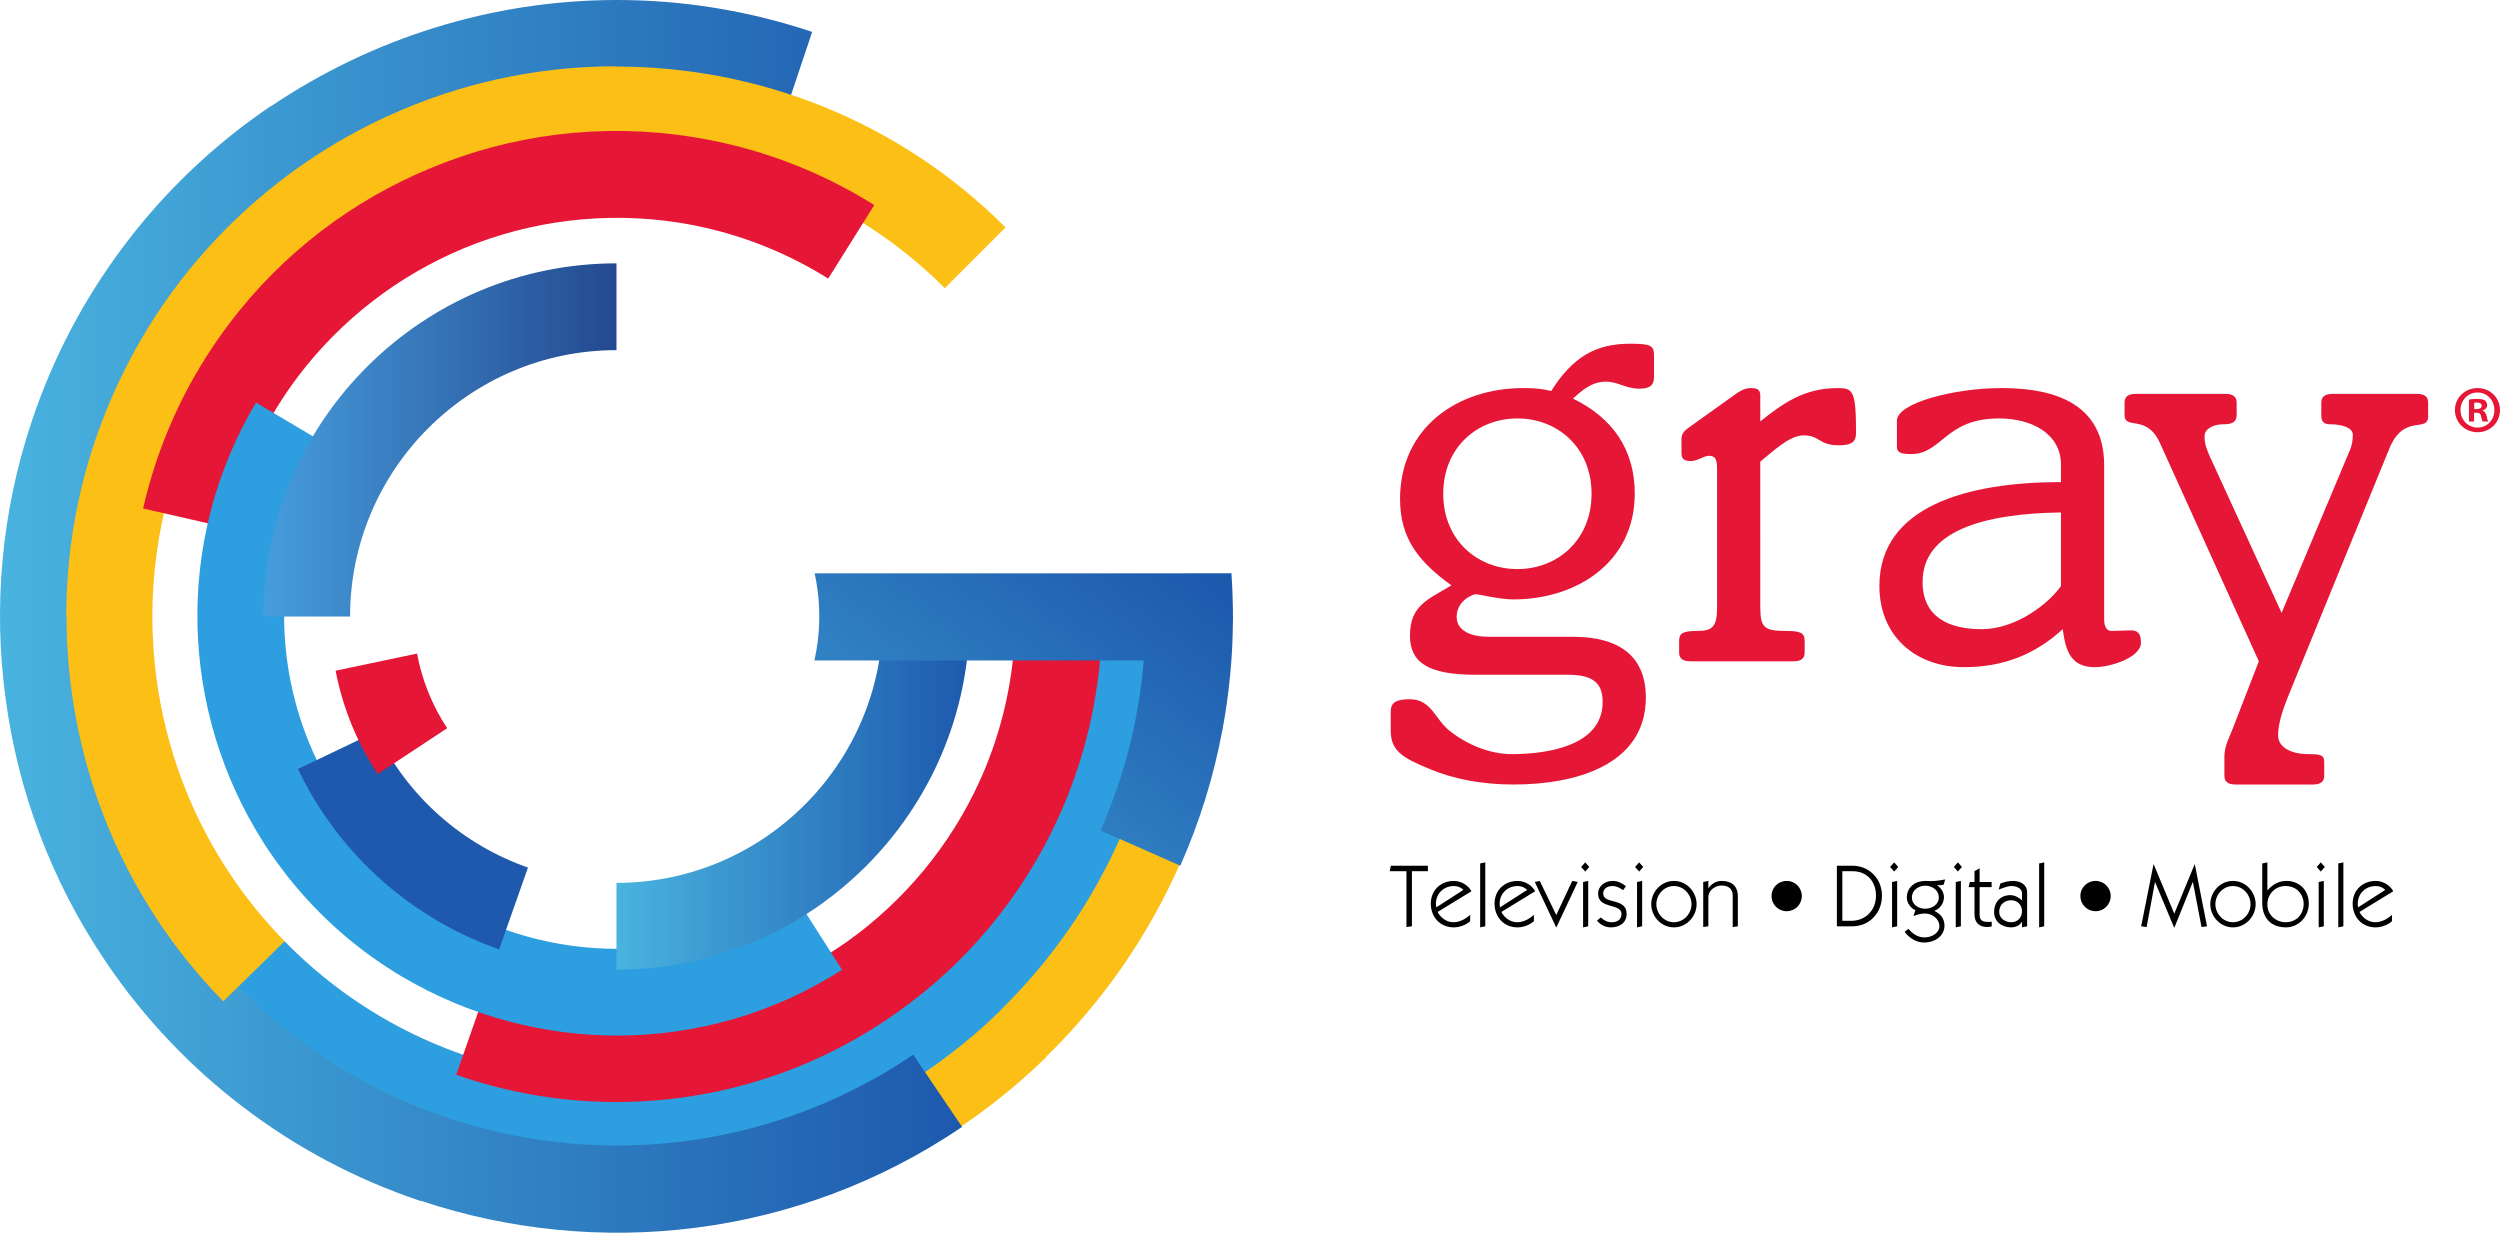 <?xml version="1.0" encoding="UTF-8" standalone="no"?>
<!-- Created with Inkscape (http://www.inkscape.org/) -->

<svg
   xmlns:dc="http://purl.org/dc/elements/1.1/"
   xmlns:cc="http://creativecommons.org/ns#"
   xmlns:rdf="http://www.w3.org/1999/02/22-rdf-syntax-ns#"
   xmlns:svg="http://www.w3.org/2000/svg"
   xmlns="http://www.w3.org/2000/svg"
   xmlns:sodipodi="http://sodipodi.sourceforge.net/DTD/sodipodi-0.dtd"
   xmlns:inkscape="http://www.inkscape.org/namespaces/inkscape"
   width="1097.261"
   height="541.051"
   viewBox="0 0 1097.261 541.051"
   version="1.1"
   id="svg87"
   inkscape:version="0.92.4 (5da689c313, 2019-01-14)"
   sodipodi:docname="Gray Television 2013 (Horizontal).svg">
  <defs
     id="defs81">
    <clipPath
       clipPathUnits="userSpaceOnUse"
       id="clipPath20">
      <path
         d="M 15,826.354 H 646.354 V 15 H 15 Z"
         id="path18"
         inkscape:connector-curvature="0" />
    </clipPath>
    <clipPath
       clipPathUnits="userSpaceOnUse"
       id="clipPath32">
      <path
         d="M 15,15 H 646.354 V 826.354 H 15 Z"
         id="path30"
         inkscape:connector-curvature="0" />
    </clipPath>
    <clipPath
       clipPathUnits="userSpaceOnUse"
       id="clipPath50">
      <path
         d="m 29.177,20.177 h 612 v 801 h -612 z"
         id="path48"
         inkscape:connector-curvature="0" />
    </clipPath>
    <clipPath
       clipPathUnits="userSpaceOnUse"
       id="clipPath2410">
      <path
         d="m 29.177,20.177 h 612 v 801 h -612 z"
         id="path2408"
         inkscape:connector-curvature="0" />
    </clipPath>
    <clipPath
       clipPathUnits="userSpaceOnUse"
       id="clipPath2418">
      <path
         d="m 190.35,779.809 h 6.183 v -24.023 h -6.183 z"
         id="path2416"
         inkscape:connector-curvature="0" />
    </clipPath>
    <clipPath
       clipPathUnits="userSpaceOnUse"
       id="clipPath2422">
      <path
         d="m 190.35,755.786 h 6.183 v 24.022 h -6.183 z"
         id="path2420"
         inkscape:connector-curvature="0" />
    </clipPath>
    <clipPath
       clipPathUnits="userSpaceOnUse"
       id="clipPath2438">
      <path
         d="m 361.396,233.959 h 0.101 v -57.626 h -0.101 z"
         id="path2436"
         inkscape:connector-curvature="0" />
    </clipPath>
    <clipPath
       clipPathUnits="userSpaceOnUse"
       id="clipPath2450">
      <path
         d="m 90.684,485.868 h 2.463 v -0.102 h -2.463 z"
         id="path2448"
         inkscape:connector-curvature="0" />
    </clipPath>
    <clipPath
       clipPathUnits="userSpaceOnUse"
       id="clipPath2466">
      <path
         d="m 29.177,20.177 h 612 v 801 h -612 z"
         id="path2464"
         inkscape:connector-curvature="0" />
    </clipPath>
    <clipPath
       clipPathUnits="userSpaceOnUse"
       id="clipPath3470">
      <path
         d="m 297.014,123.24 h 76.693 v 44.685 h -76.693 z"
         id="path3468"
         inkscape:connector-curvature="0" />
    </clipPath>
    <clipPath
       clipPathUnits="userSpaceOnUse"
       id="clipPath3482">
      <path
         d="m 300.254,127.959 h 68.731 v 40.046 h -68.731 z"
         id="path3480"
         inkscape:connector-curvature="0" />
    </clipPath>
    <linearGradient
       x1="0"
       y1="0"
       x2="1"
       y2="0"
       gradientUnits="userSpaceOnUse"
       gradientTransform="matrix(70.058,0,0,-70.058,284.034,168.036)"
       spreadMethod="pad"
       id="linearGradient3504">
      <stop
         style="stop-opacity:1;stop-color:#469ddc"
         offset="0"
         id="stop3500" />
      <stop
         style="stop-opacity:1;stop-color:#2750a8"
         offset="1"
         id="stop3502" />
    </linearGradient>
    <linearGradient
       x1="0"
       y1="0"
       x2="1"
       y2="0"
       gradientUnits="userSpaceOnUse"
       gradientTransform="matrix(70.072,0,0,70.072,283.986,167.063)"
       spreadMethod="pad"
       id="linearGradient3524">
      <stop
         style="stop-opacity:1;stop-color:#49b3df"
         offset="0"
         id="stop3520" />
      <stop
         style="stop-opacity:1;stop-color:#1d59ad"
         offset="1"
         id="stop3522" />
    </linearGradient>
    <clipPath
       clipPathUnits="userSpaceOnUse"
       id="clipPath3534">
      <path
         d="m 288.858,140.004 h 68.396 v 68.087 h -68.396 z"
         id="path3532"
         inkscape:connector-curvature="0" />
    </clipPath>
    <clipPath
       clipPathUnits="userSpaceOnUse"
       id="clipPath3546">
      <path
         d="m 294.455,174.484 h 53.24 v 28.898 h -53.24 z"
         id="path3544"
         inkscape:connector-curvature="0" />
    </clipPath>
    <clipPath
       clipPathUnits="userSpaceOnUse"
       id="clipPath3558">
      <path
         d="m 317.25,132.673 h 47.026 V 168 H 317.25 Z"
         id="path3556"
         inkscape:connector-curvature="0" />
    </clipPath>
    <clipPath
       clipPathUnits="userSpaceOnUse"
       id="clipPath3570">
      <path
         d="m 298.406,137.51 h 46.943 v 46.093 h -46.943 z"
         id="path3568"
         inkscape:connector-curvature="0" />
    </clipPath>
    <linearGradient
       x1="0"
       y1="0"
       x2="1"
       y2="0"
       gradientUnits="userSpaceOnUse"
       gradientTransform="matrix(25.715,0,0,-25.715,303.207,180.883)"
       spreadMethod="pad"
       id="linearGradient3592">
      <stop
         style="stop-opacity:1;stop-color:#469ddc"
         offset="0"
         id="stop3588" />
      <stop
         style="stop-opacity:1;stop-color:#244990"
         offset="1"
         id="stop3590" />
    </linearGradient>
    <linearGradient
       x1="0"
       y1="0"
       x2="1"
       y2="0"
       gradientUnits="userSpaceOnUse"
       gradientTransform="matrix(25.713,0,0,-25.713,328.923,155.169)"
       spreadMethod="pad"
       id="linearGradient3612">
      <stop
         style="stop-opacity:1;stop-color:#49b3df"
         offset="0"
         id="stop3608" />
      <stop
         style="stop-opacity:1;stop-color:#1d59ad"
         offset="1"
         id="stop3610" />
    </linearGradient>
    <clipPath
       clipPathUnits="userSpaceOnUse"
       id="clipPath3622">
      <path
         d="m 305.729,143.784 h 16.748 v 15.863 h -16.748 z"
         id="path3620"
         inkscape:connector-curvature="0" />
    </clipPath>
    <linearGradient
       x1="0"
       y1="0"
       x2="1"
       y2="0"
       gradientUnits="userSpaceOnUse"
       gradientTransform="matrix(29.42,37.912,37.912,-29.42,339.224,135.589)"
       spreadMethod="pad"
       id="linearGradient3644">
      <stop
         style="stop-opacity:1;stop-color:#49b3df"
         offset="0"
         id="stop3640" />
      <stop
         style="stop-opacity:1;stop-color:#1d59ad"
         offset="1"
         id="stop3642" />
    </linearGradient>
    <clipPath
       clipPathUnits="userSpaceOnUse"
       id="clipPath3654">
      <path
         d="m 308.47,156.555 h 8.125 v 8.772 h -8.125 z"
         id="path3652"
         inkscape:connector-curvature="0" />
    </clipPath>
    <clipPath
       clipPathUnits="userSpaceOnUse"
       id="clipPath3670">
      <path
         d="m 29.177,20.177 h 612 v 801 h -612 z"
         id="path3668"
         inkscape:connector-curvature="0" />
    </clipPath>
    <clipPath
       clipPathUnits="userSpaceOnUse"
       id="clipPath3786">
      <path
         d="M 0,0 H 661.354 V 841.354 H 0 Z"
         id="path3784"
         inkscape:connector-curvature="0" />
    </clipPath>
    <clipPath
       clipPathUnits="userSpaceOnUse"
       id="clipPath3876">
      <path
         d="M 0,0 H 661.354 V 841.354 H 0 Z"
         id="path3874"
         inkscape:connector-curvature="0" />
    </clipPath>
    <linearGradient
       x1="0"
       y1="0"
       x2="1"
       y2="0"
       gradientUnits="userSpaceOnUse"
       gradientTransform="matrix(177.334,-228.522,228.522,177.334,-530.874,585.947)"
       spreadMethod="pad"
       id="linearGradient3644-1">
      <stop
         style="stop-opacity:1;stop-color:#49b3df"
         offset="0"
         id="stop3640-5" />
      <stop
         style="stop-opacity:1;stop-color:#1d59ad"
         offset="1"
         id="stop3642-9" />
    </linearGradient>
    <linearGradient
       x1="0"
       y1="0"
       x2="1"
       y2="0"
       gradientUnits="userSpaceOnUse"
       gradientTransform="matrix(154.989,0,0,154.989,-592.963,467.925)"
       spreadMethod="pad"
       id="linearGradient3612-0">
      <stop
         style="stop-opacity:1;stop-color:#49b3df"
         offset="0"
         id="stop3608-1" />
      <stop
         style="stop-opacity:1;stop-color:#1d59ad"
         offset="1"
         id="stop3610-4" />
    </linearGradient>
    <linearGradient
       x1="0"
       y1="0"
       x2="1"
       y2="0"
       gradientUnits="userSpaceOnUse"
       gradientTransform="matrix(155.004,0,0,155.004,-747.972,312.929)"
       spreadMethod="pad"
       id="linearGradient3592-2">
      <stop
         style="stop-opacity:1;stop-color:#469ddc"
         offset="0"
         id="stop3588-2" />
      <stop
         style="stop-opacity:1;stop-color:#244990"
         offset="1"
         id="stop3590-5" />
    </linearGradient>
    <linearGradient
       x1="0"
       y1="0"
       x2="1"
       y2="0"
       gradientUnits="userSpaceOnUse"
       gradientTransform="matrix(422.368,0,0,-422.368,-863.826,396.235)"
       spreadMethod="pad"
       id="linearGradient3524-9">
      <stop
         style="stop-opacity:1;stop-color:#49b3df"
         offset="0"
         id="stop3520-6" />
      <stop
         style="stop-opacity:1;stop-color:#1d59ad"
         offset="1"
         id="stop3522-1" />
    </linearGradient>
  </defs>
  <sodipodi:namedview
     id="base"
     pagecolor="#ffffff"
     bordercolor="#666666"
     borderopacity="1.0"
     inkscape:pageopacity="0.0"
     inkscape:pageshadow="2"
     inkscape:zoom="0.35"
     inkscape:cx="307.99815"
     inkscape:cy="-188.04695"
     inkscape:document-units="px"
     inkscape:current-layer="layer1"
     showgrid="false"
     inkscape:window-width="1600"
     inkscape:window-height="837"
     inkscape:window-x="-8"
     inkscape:window-y="-8"
     inkscape:window-maximized="1"
     units="px"
     fit-margin-top="0"
     fit-margin-left="0"
     fit-margin-right="0"
     fit-margin-bottom="0" />
  <g
     inkscape:label="Layer 1"
     inkscape:groupmode="layer"
     id="layer1"
     transform="translate(863.543,-119.848)">
    <path
       d="m -197.546,369.619 c 17.42,0 32.543,-12.562 32.543,-33.062 0,-20.5 -15.123,-33.056 -32.543,-33.056 -17.426,0 -32.549,12.556 -32.549,33.056 0,20.5 15.123,33.062 32.549,33.062 m 24.593,29.728 c 18.969,0 31.778,7.673 31.778,26.636 0,29.988 -31.513,38.197 -57.914,38.197 -13.833,0 -26.136,-2.321 -36.642,-6.673 -12.556,-5.13 -17.42,-8.186 -17.42,-17.173 v -7.938 c 0,-4.093 2.043,-5.642 8.451,-5.642 9.481,0 11.019,8.981 17.691,14.093 7.938,6.154 17.673,9.994 27.155,9.994 13.327,0 39.716,-2.815 39.716,-22.809 0,-7.173 -2.815,-12.031 -15.117,-12.031 h -40.741 c -20.759,0 -28.704,-5.377 -28.704,-17.173 0,-13.327 7.944,-15.889 18.197,-22.037 -14.099,-10.253 -22.549,-20.253 -22.549,-37.926 0,-31.265 25.111,-48.685 54.068,-48.685 4.611,0 8.198,0.259 12.296,1.278 9.488,-15.117 19.735,-20.747 34.593,-20.747 8.969,0 10.512,0.759 10.512,5.111 v 9.488 c 0,4.099 -2.315,5.13 -6.667,5.13 -5.636,0 -9.228,-3.074 -14.352,-3.074 -6.661,0 -10.759,4.093 -14.599,7.42 17.42,8.451 27.161,22.296 27.161,41.772 0,29.982 -25.37,46.383 -53.303,46.383 -5.895,0 -15.377,-2.297 -16.401,-2.297 -1.025,0 -8.457,2.544 -8.457,9.988 0,6.142 6.407,8.716 14.093,8.716 z"
       style="fill:#e51636;fill-opacity:1;fill-rule:nonzero;stroke:none;stroke-width:6.028"
       id="path3450"
       inkscape:connector-curvature="0" />
    <path
       d="m -90.944,386.269 c 0,9.234 1.79,10.506 11.537,10.506 6.395,0 7.938,1.037 7.938,4.358 v 5.13 c 0,2.556 -1.543,3.834 -4.876,3.834 h -45.346 c -3.333,0 -4.876,-1.278 -4.876,-3.834 v -5.13 c 0,-3.321 1.543,-4.358 7.944,-4.358 6.667,0 8.716,-1.79 8.716,-10.506 v -60.735 c 0,-4.346 -1.025,-5.636 -3.586,-5.636 -2.309,0 -4.864,2.309 -7.944,2.309 -3.08,0 -4.099,-1.019 -4.099,-3.593 v -5.883 c 0,-1.796 0.512,-3.339 3.08,-5.13 l 19.722,-14.099 c 2.821,-2.049 4.87,-3.327 7.697,-3.327 2.815,0 4.093,0.759 4.093,3.327 v 11.278 c 9.475,-7.432 18.704,-14.605 34.08,-14.605 6.661,0 7.944,1.278 7.944,19.729 0,3.592 -1.537,5.383 -7.438,5.383 -9.216,0 -8.192,-4.352 -15.624,-4.352 -6.401,0 -14.099,7.679 -18.963,11.525 z"
       style="fill:#e51636;fill-opacity:1;fill-rule:nonzero;stroke:none;stroke-width:6.028"
       id="path3454"
       inkscape:connector-curvature="0" />
    <path
       d="m 41.027,344.761 c -34.858,0.512 -60.735,8.451 -60.735,30.494 0,15.63 11.79,20.747 25.877,20.747 15.383,0 29.734,-11.519 34.858,-18.963 z m 18.957,47.148 c 0,3.074 1.278,4.864 3.074,4.864 2.568,0 5.636,-0.253 8.716,-0.253 3.074,0 4.358,1.531 4.358,5.383 0,6.407 -13.074,10.765 -20.247,10.765 -10.759,0 -12.809,-7.432 -14.093,-16.666 -11.79,10.777 -25.624,16.666 -43.309,16.666 -21.531,0 -37.154,-13.846 -37.154,-35.629 0,-35.093 38.951,-45.605 79.698,-45.605 v -7.691 c 0,-13.327 -12.562,-20.241 -27.167,-20.241 -23.827,0 -24.858,15.642 -38.692,15.642 -5.13,0 -6.154,-1.037 -6.154,-3.345 v -11.284 c 0,-7.92 25.63,-14.334 45.617,-14.334 16.914,0 45.352,3.074 45.352,33.827 z"
       style="fill:#e51636;fill-opacity:1;fill-rule:nonzero;stroke:none;stroke-width:6.028"
       id="path3458"
       inkscape:connector-curvature="0" />
    <path
       d="m 167.338,318.618 c 1.531,-3.333 1.784,-5.63 1.784,-7.938 0,-3.08 -4.605,-4.617 -9.988,-4.617 -2.821,0 -3.846,-1.284 -3.846,-3.84 v -5.63 c 0,-2.568 1.537,-3.864 4.87,-3.864 h 37.154 c 3.333,0 4.876,1.296 4.876,3.864 v 5.895 c 0,7.679 -10.771,-1.543 -17.179,14.593 l -44.074,107.877 c -2.562,6.407 -4.611,12.315 -4.611,17.697 0,4.858 5.13,8.186 13.327,8.186 5.636,0 6.914,0.524 6.914,3.592 v 5.901 c 0,2.556 -1.531,3.84 -4.864,3.84 h -34.086 c -3.333,0 -4.864,-1.284 -4.864,-3.84 v -8.469 c 0,-4.605 2.309,-8.704 3.586,-12.031 L 127.869,410.1 84.566,314.513 c -5.895,-13.303 -15.63,-5.63 -15.63,-12.544 v -5.377 c 0,-2.568 1.531,-3.864 4.864,-3.864 h 39.457 c 3.333,0 4.876,1.296 4.876,3.864 v 5.377 c 0,2.809 -1.543,4.093 -5.636,4.093 -5.13,0 -8.457,2.309 -8.457,5.13 0,3.84 1.025,5.889 2.297,8.969 l 31.525,68.667 z"
       style="fill:#e51636;fill-opacity:1;fill-rule:nonzero;stroke:none;stroke-width:6.028"
       id="path3462"
       inkscape:connector-curvature="0" />
    <path
       d="m -323.012,391.067 -42.061,-0.032 c -0.067,94.496 -58.04,175.664 -140.27,209.907 -83.368,34.472 -183.072,17.239 -249.846,-51.175 l -30.108,29.391 c 52.67,53.953 122.627,81.018 192.656,81.072 v 0.151 c 36.576,0.018 71.458,-7.299 103.302,-20.53 30.85,-12.73 59.806,-31.434 85.111,-56.142 l -0.103,-0.096 c 50.096,-48.926 81.271,-117.153 81.319,-192.547"
       style="fill:#fbbf16;fill-opacity:1;fill-rule:nonzero;stroke:none;stroke-width:6.028"
       id="path3474"
       inkscape:connector-curvature="0" />
    <path
       d="m -351.476,390.573 -37.697,-0.018 c -0.054,84.683 -52.013,157.424 -125.701,188.111 -74.719,30.898 -164.079,15.437 -223.921,-45.852 l -26.968,26.323 c 47.191,48.354 109.884,72.621 172.644,72.663 v 0.132 c 32.778,0.018 64.05,-6.534 92.573,-18.408 27.649,-11.404 53.61,-28.161 76.286,-50.301 l -0.09,-0.09 c 44.9,-43.845 72.832,-104.99 72.874,-172.56"
       style="fill:#2d9edf;fill-opacity:1;fill-rule:nonzero;stroke:none;stroke-width:6.028"
       id="path3486"
       inkscape:connector-curvature="0" />
    <path
       d="m -744.619,166.514 -0.067,-0.108 c -25.75,17.444 -47.522,38.565 -65.129,62.205 v 0 c -16.787,22.471 -30.349,47.932 -39.722,75.936 v 0 c -13.616,40.681 -16.98,82.344 -11.501,122.217 v 0 c 5.371,40.132 19.849,79.649 44.05,115.387 v 0 c 16.968,25.057 37.432,46.353 60.307,63.706 v 0 c 22.917,17.468 49.029,31.513 77.829,41.139 v 0 l 0.036,-0.108 c 77.202,25.744 165.122,16.624 237.556,-32.441 v 0 l -21.477,-31.711 c -84.484,57.221 -193.518,51.169 -270.678,-7.3 v 0 c -49.264,-37.45 -81.385,-93.242 -89.679,-153.892 v 0 c -8.029,-60.066 7.721,-121.741 44.502,-170.721 v 0 c 58.474,-77.618 162.24,-113.139 259.34,-80.638 v 0 l 12.17,-36.323 c -28.384,-9.512 -57.245,-14.014 -85.647,-14.014 v 0 c -54.623,0 -107.515,16.685 -151.891,46.666"
       style="fill:url(#linearGradient3524-9);stroke:none;stroke-width:6.028"
       id="path3526"
       inkscape:connector-curvature="0" />
    <path
       d="m -592.967,149.067 v -0.132 c -35.521,0 -69.276,7.709 -99.673,21.543 -25.033,11.308 -48.511,27.1 -69.228,47.371 l -0.018,-0.018 c -0.398,0.398 -0.784,0.796 -1.181,1.187 -0.217,0.223 -0.446,0.434 -0.663,0.645 l 0.004,0.013 c -19.783,19.777 -35.406,42.194 -46.871,66.123 -0.018,0.023 -0.018,0.036 -0.036,0.048 -0.675,1.41 -1.332,2.821 -1.977,4.243 -0.344,0.753 -0.687,1.501 -1.025,2.266 -0.295,0.681 -0.597,1.35 -0.892,2.031 -12.815,29.451 -19.94,61.934 -19.94,96.039 h 0.132 c -0.004,60.976 22.851,121.994 68.776,168.913 l 26.938,-26.365 c -58.655,-59.933 -72.754,-147.135 -42.766,-220.19 0.036,-0.078 0.067,-0.163 0.096,-0.241 0.44,-1.061 0.898,-2.116 1.362,-3.165 0.313,-0.741 0.639,-1.495 0.97,-2.236 0.175,-0.392 0.356,-0.784 0.536,-1.181 20.428,-44.683 56.539,-80.752 101.259,-101.114 0.555,-0.253 1.109,-0.494 1.67,-0.747 0.741,-0.32 1.495,-0.651 2.242,-0.989 74.327,-31.748 163.832,-17.348 224.391,43.206 l 26.654,-26.654 c -47.082,-47.082 -108.932,-70.608 -170.763,-70.596"
       style="fill:#fbbf16;fill-opacity:1;fill-rule:nonzero;stroke:none;stroke-width:6.028"
       id="path3538"
       inkscape:connector-curvature="0" />
    <path
       d="m -561.876,218.2 c 0.892,0.157 1.79,0.338 2.682,0.506 0.398,0.078 0.796,0.145 1.193,0.229 1.266,0.265 2.532,0.53 3.797,0.826 18.71,4.225 37.022,11.615 54.165,22.357 l 20.223,-32.26 c -20.826,-13.056 -43.056,-22.031 -65.756,-27.191 -0.013,0 -0.023,0 -0.032,-0.013 -1.627,-0.374 -3.255,-0.711 -4.882,-1.043 -0.398,-0.09 -0.808,-0.157 -1.212,-0.241 -1.169,-0.235 -2.345,-0.452 -3.508,-0.663 -0.904,-0.169 -1.79,-0.313 -2.694,-0.458 -0.609,-0.108 -1.218,-0.211 -1.826,-0.302 -40.042,-6.341 -79.631,-0.989 -114.971,13.755 -34.002,14.075 -64.635,37.028 -88.058,67.95 -0.078,0.108 -0.157,0.211 -0.229,0.32 -0.808,1.055 -1.603,2.128 -2.393,3.219 -0.44,0.609 -0.886,1.224 -1.314,1.844 -0.452,0.633 -0.904,1.272 -1.356,1.911 -0.747,1.079 -1.489,2.17 -2.224,3.261 -0.157,0.241 -0.32,0.488 -0.482,0.729 -13.785,20.801 -24.111,44.37 -29.976,70.09 l 37.118,8.475 c 4.491,-19.674 12.164,-37.805 22.332,-54.002 0.753,-1.212 1.525,-2.399 2.303,-3.574 0.127,-0.187 0.247,-0.374 0.368,-0.555 0.615,-0.922 1.242,-1.832 1.863,-2.731 0.356,-0.506 0.717,-1.025 1.079,-1.531 0.368,-0.524 0.741,-1.043 1.121,-1.561 0.633,-0.868 1.272,-1.742 1.923,-2.61 0.072,-0.09 0.145,-0.187 0.217,-0.283 18.818,-24.725 43.875,-43.93 72.266,-55.78 29.668,-12.29 62.453,-16.341 94.55,-11.308 0.434,0.072 0.88,0.145 1.32,0.211 0.796,0.145 1.597,0.283 2.393,0.422"
       style="fill:#e51636;fill-opacity:1;fill-rule:nonzero;stroke:none;stroke-width:6.028"
       id="path3550"
       inkscape:connector-curvature="0" />
    <path
       d="m -585.144,565.272 c -0.91,0.041 -1.814,0.072 -2.731,0.103 -0.404,0.013 -0.808,0.023 -1.206,0.023 -1.29,0.036 -2.592,0.048 -3.894,0.048 -19.18,0.018 -38.667,-3.128 -57.769,-9.807 l -12.568,35.937 c 23.188,8.119 46.859,11.953 70.132,11.953 h 0.036 c 1.676,0 3.333,-0.018 5.003,-0.054 0.404,0 0.814,-0.018 1.224,-0.032 1.193,-0.036 2.381,-0.085 3.574,-0.132 0.904,-0.048 1.808,-0.096 2.718,-0.151 0.621,-0.032 1.236,-0.072 1.863,-0.121 40.452,-2.67 77.859,-16.672 109.058,-38.872 30.042,-21.253 54.828,-50.427 70.825,-85.78 0.048,-0.108 0.096,-0.235 0.151,-0.344 0.555,-1.224 1.085,-2.447 1.615,-3.677 0.295,-0.687 0.591,-1.386 0.886,-2.092 0.295,-0.717 0.597,-1.429 0.88,-2.158 0.506,-1.224 0.982,-2.453 1.453,-3.683 0.096,-0.283 0.211,-0.542 0.307,-0.814 8.831,-23.333 13.689,-48.607 13.719,-74.99 l -38.083,-0.041 c -0.018,20.181 -3.49,39.559 -9.807,57.612 -0.476,1.344 -0.964,2.682 -1.465,3.996 -0.078,0.205 -0.151,0.416 -0.235,0.621 -0.398,1.037 -0.802,2.055 -1.206,3.08 -0.235,0.573 -0.476,1.157 -0.711,1.73 -0.247,0.585 -0.5,1.175 -0.747,1.754 -0.428,1.001 -0.862,1.995 -1.302,2.972 -0.054,0.114 -0.108,0.223 -0.163,0.344 -12.863,28.276 -33.044,52.549 -58.101,70.391 -26.214,18.553 -57.287,29.771 -89.698,31.971 -0.44,0.032 -0.886,0.067 -1.338,0.085 l -2.423,0.127"
       style="fill:#e51636;fill-opacity:1;fill-rule:nonzero;stroke:none;stroke-width:6.028"
       id="path3562"
       inkscape:connector-curvature="0" />
    <path
       d="m -493.957,545.503 -20.488,-32.097 c -48.239,30.801 -107.901,29.59 -153.916,1.929 -1.688,-1.019 -3.351,-2.055 -4.979,-3.14 -0.338,-0.217 -0.669,-0.446 -1.001,-0.663 -1.754,-1.181 -3.484,-2.393 -5.172,-3.629 -0.247,-0.181 -0.494,-0.356 -0.741,-0.549 -1.73,-1.296 -3.43,-2.622 -5.093,-3.978 -0.205,-0.163 -0.422,-0.349 -0.633,-0.512 -1.664,-1.374 -3.291,-2.785 -4.888,-4.231 -0.199,-0.181 -0.404,-0.368 -0.609,-0.555 -1.573,-1.441 -3.116,-2.917 -4.623,-4.412 -0.205,-0.205 -0.404,-0.41 -0.609,-0.621 -1.483,-1.495 -2.929,-3.032 -4.34,-4.587 -0.205,-0.223 -0.404,-0.452 -0.609,-0.675 -1.398,-1.567 -2.773,-3.159 -4.099,-4.786 -0.175,-0.211 -0.349,-0.422 -0.518,-0.633 -1.356,-1.682 -2.682,-3.382 -3.954,-5.105 -0.103,-0.145 -0.205,-0.289 -0.32,-0.434 -33.538,-45.768 -38.637,-109.064 -7.89,-160.86 l -32.754,-19.433 c -36.582,61.639 -32.905,136.189 3.171,192.897 l -0.023,0.023 c 1.398,2.194 2.851,4.346 4.334,6.45 0.054,0.072 0.096,0.145 0.145,0.217 0.723,1.019 1.447,2.049 2.194,3.05 0.205,0.283 0.404,0.555 0.609,0.832 0.633,0.862 1.284,1.724 1.935,2.574 0.302,0.398 0.615,0.79 0.91,1.181 0.597,0.753 1.2,1.513 1.802,2.266 0.374,0.464 0.741,0.916 1.121,1.374 0.573,0.693 1.139,1.386 1.718,2.068 0.422,0.488 0.844,0.976 1.272,1.477 0.561,0.651 1.115,1.278 1.688,1.923 0.458,0.506 0.898,1.013 1.35,1.501 0.567,0.627 1.145,1.254 1.712,1.863 0.47,0.494 0.934,0.976 1.404,1.471 0.585,0.615 1.175,1.224 1.766,1.82 0.47,0.482 0.946,0.958 1.417,1.435 0.609,0.591 1.218,1.2 1.832,1.79 0.476,0.452 0.946,0.91 1.416,1.356 0.645,0.603 1.278,1.206 1.917,1.784 0.482,0.44 0.958,0.868 1.435,1.314 0.657,0.585 1.314,1.163 1.971,1.742 0.488,0.428 0.976,0.844 1.465,1.26 0.663,0.567 1.332,1.133 2.001,1.7 0.512,0.416 1.013,0.832 1.525,1.254 0.663,0.536 1.332,1.061 2.007,1.591 0.542,0.434 1.079,0.856 1.633,1.284 0.633,0.482 1.266,0.97 1.905,1.453 0.615,0.446 1.224,0.91 1.832,1.35 0.573,0.434 1.145,0.844 1.724,1.248 0.711,0.494 1.423,1.013 2.14,1.501 0.452,0.32 0.91,0.627 1.368,0.94 0.862,0.579 1.73,1.169 2.61,1.742 0.253,0.169 0.512,0.338 0.778,0.5 2.043,1.326 4.117,2.634 6.233,3.9 l 0.013,-0.032 c 57.859,34.207 132.488,35.455 192.909,-3.128"
       style="fill:#2d9edf;fill-opacity:1;fill-rule:nonzero;stroke:none;stroke-width:6.028"
       id="path3574"
       inkscape:connector-curvature="0" />
    <path
       d="m -747.971,389.14 v 1.296 h 38.083 c 0,-64.484 52.447,-116.912 116.918,-116.912 v 0 -38.095 c -85.032,0 -154.296,68.842 -155.001,153.711"
       style="fill:url(#linearGradient3592-2);stroke:none;stroke-width:6.028"
       id="path3594"
       inkscape:connector-curvature="0" />
    <path
       d="m -476.051,390.424 c 0,64.466 -52.435,116.918 -116.912,116.924 v 0 38.089 c 85.472,0 155.001,-69.553 154.995,-155.013 v 0 z"
       style="fill:url(#linearGradient3612-0);stroke:none;stroke-width:6.028"
       id="path3614"
       inkscape:connector-curvature="0" />
    <path
       d="m -644.471,536.553 c -37.438,-13.201 -69.842,-40.632 -88.299,-79.185 l 34.346,-16.431 c 13.924,29.065 38.372,49.758 66.612,59.704 z"
       style="fill:#1e59ae;fill-opacity:1;fill-rule:nonzero;stroke:none;stroke-width:6.028"
       id="path3626"
       inkscape:connector-curvature="0" />
    <path
       d="m -344.329,371.473 h -124.568 -37.1 c 2.152,9.843 2.556,19.716 1.435,29.276 v 0 c -0.368,3.038 -0.868,6.04 -1.525,8.969 v 0 h 37.1 107.461 c -0.072,0.826 -0.151,1.658 -0.235,2.471 v 0 c -0.132,1.35 -0.253,2.712 -0.404,4.063 v 0 c -0.723,6.516 -1.73,13.068 -3.038,19.614 v 0 h 0.013 c -2.055,10.271 -4.822,20.53 -8.348,30.687 v 0 h 0.004 c -2.08,5.961 -4.406,11.899 -7.004,17.782 v 0 l 35.033,15.479 c 8.565,-19.355 14.641,-39.204 18.396,-59.167 v 0 c 0.041,-0.139 0.067,-0.277 0.096,-0.41 v 0 c 0.205,-1.085 0.38,-2.194 0.579,-3.285 v 0 c 0.139,-0.814 0.289,-1.621 0.428,-2.423 v 0 c 0.023,-0.151 0.036,-0.313 0.067,-0.458 v 0 c 1.242,-7.619 2.164,-15.25 2.731,-22.857 v 0 c 0.041,-0.349 0.067,-0.699 0.09,-1.043 v 0 c 0.048,-0.615 0.085,-1.236 0.121,-1.838 v 0 c 0.175,-2.586 0.32,-5.16 0.404,-7.746 v 0 c 0.036,-1.049 0.06,-2.104 0.09,-3.152 v 0 c 0.032,-1.019 0.048,-2.019 0.06,-3.032 v 0 c 0.013,-1.091 0.06,-2.17 0.067,-3.237 v 0 -0.585 h -0.032 v -0.368 c 0,-0.759 0.004,-1.519 0,-2.278 v 0 c -0.004,-0.651 -0.023,-1.296 -0.036,-1.941 v 0 c -0.072,-4.87 -0.271,-9.729 -0.609,-14.545 v 0 z"
       style="fill:url(#linearGradient3644-1);stroke:none;stroke-width:6.028"
       id="path3646"
       inkscape:connector-curvature="0" />
    <path
       d="m -680.492,406.701 c 2.098,11.374 6.462,22.513 13.219,32.76 l -30.488,20.114 c -9.373,-14.195 -15.473,-29.62 -18.487,-45.364 z"
       style="fill:#e51636;fill-opacity:1;fill-rule:nonzero;stroke:none;stroke-width:6.028"
       id="path3658"
       inkscape:connector-curvature="0" />
    <path
       d="m -243.842,526.405 -2.405,0.32 v -24.502 h -7.366 l 0.542,-2.393 h 16.245 v 2.393 h -7.016 z"
       style="fill:#000000;fill-opacity:1;fill-rule:nonzero;stroke:none;stroke-width:6.028"
       id="path3662"
       inkscape:connector-curvature="0" />
    <path
       d="m -221.252,510.445 c -0.892,-0.976 -2.363,-1.712 -4.141,-1.712 -4.587,0 -7.914,3.363 -7.914,7.752 0,0.512 0.036,1.091 0.157,1.591 z m -11.278,9.644 c 0.772,1.784 3.291,4.533 6.896,4.533 2.833,0 5.274,-1.471 7.366,-3.213 v 2.712 c -1.712,1.7 -4.804,2.755 -7.209,2.755 -6.01,0 -10.078,-4.551 -10.078,-10.428 0,-5.889 4.346,-9.958 10.163,-9.958 3.556,0 6.498,2.29 7.667,4.533 z"
       style="fill:#000000;fill-opacity:1;fill-rule:nonzero;stroke:none;stroke-width:6.028"
       id="path3674"
       inkscape:connector-curvature="0" />
    <path
       d="m -211.647,526.405 -2.248,0.47 v -28.059 l 2.248,-0.47 z"
       style="fill:#000000;fill-opacity:1;fill-rule:nonzero;stroke:none;stroke-width:6.028"
       id="path3678"
       inkscape:connector-curvature="0" />
    <path
       d="m -193.282,510.445 c -0.892,-0.976 -2.363,-1.712 -4.153,-1.712 -4.569,0 -7.902,3.363 -7.902,7.752 0,0.512 0.041,1.091 0.163,1.591 z m -11.272,9.644 c 0.772,1.784 3.291,4.533 6.89,4.533 2.833,0 5.28,-1.471 7.366,-3.213 v 2.712 c -1.712,1.7 -4.804,2.755 -7.203,2.755 -6.004,0 -10.078,-4.551 -10.078,-10.428 0,-5.889 4.334,-9.958 10.145,-9.958 3.574,0 6.516,2.29 7.679,4.533 z"
       style="fill:#000000;fill-opacity:1;fill-rule:nonzero;stroke:none;stroke-width:6.028"
       id="path3682"
       inkscape:connector-curvature="0" />
    <path
       d="m -180.496,521.449 7.016,-14.961 2.399,0.464 -9.373,19.927 h -0.078 l -9.379,-19.927 2.17,-0.464 z"
       style="fill:#000000;fill-opacity:1;fill-rule:nonzero;stroke:none;stroke-width:6.028"
       id="path3686"
       inkscape:connector-curvature="0" />
    <path
       d="m -168.718,526.876 v -19.927 l 2.248,-0.464 v 19.921 z m 2.712,-26.516 -1.778,2.019 -1.79,-2.019 1.79,-2.007 z"
       style="fill:#000000;fill-opacity:1;fill-rule:nonzero;stroke:none;stroke-width:6.028"
       id="path3690"
       inkscape:connector-curvature="0" />
    <path
       d="m -160.934,522.502 c 1.477,1.38 2.791,2.122 4.882,2.122 2.291,0 4.189,-1.193 4.189,-3.605 0,-4.876 -10.271,-2.055 -10.271,-8.873 0,-3.562 3.098,-5.66 6.431,-5.66 2.369,0 3.954,0.97 5.811,2.29 l -1.272,1.778 c -1.362,-1.001 -2.875,-1.826 -4.659,-1.826 -2.2,0 -4.063,1.091 -4.063,3.297 0,4.888 10.265,1.67 10.265,8.867 0,4.075 -3.134,5.985 -6.932,5.985 -2.399,0 -4.575,-1.181 -6.082,-2.954 z"
       style="fill:#000000;fill-opacity:1;fill-rule:nonzero;stroke:none;stroke-width:6.028"
       id="path3694"
       inkscape:connector-curvature="0" />
    <path
       d="m -145.045,526.876 v -19.927 l 2.248,-0.464 v 19.921 z m 2.712,-26.516 -1.784,2.019 -1.784,-2.019 1.784,-2.007 z"
       style="fill:#000000;fill-opacity:1;fill-rule:nonzero;stroke:none;stroke-width:6.028"
       id="path3698"
       inkscape:connector-curvature="0" />
    <path
       d="m -136.562,516.681 c 0,4.147 3.333,7.938 7.709,7.938 4.382,0 7.715,-3.791 7.715,-7.938 0,-4.141 -3.333,-7.95 -7.715,-7.95 -4.376,0 -7.709,3.809 -7.709,7.95 m 17.667,0 c 0,5.226 -4.225,10.193 -9.958,10.193 -5.732,0 -9.958,-4.967 -9.958,-10.193 0,-5.232 4.225,-10.193 9.958,-10.193 5.732,0 9.958,4.961 9.958,10.193"
       style="fill:#000000;fill-opacity:1;fill-rule:nonzero;stroke:none;stroke-width:6.028"
       id="path3702"
       inkscape:connector-curvature="0" />
    <path
       d="m -115.989,526.721 v -19.771 l 2.248,-0.458 v 3.201 h 0.072 c 1.049,-1.736 3.261,-3.201 5.618,-3.201 3.767,0 7.245,1.465 7.245,6.859 v 13.05 l -2.242,0.32 v -13.87 c 0,-2.833 -1.82,-4.346 -4.925,-4.346 -2.128,0 -5.768,1.549 -5.768,5.304 v 12.592 z"
       style="fill:#000000;fill-opacity:1;fill-rule:nonzero;stroke:none;stroke-width:6.028"
       id="path3706"
       inkscape:connector-curvature="0" />
    <path
       d="m -79.337,519.782 c -3.719,0 -6.661,-2.935 -6.661,-6.667 -0.048,-3.647 2.899,-6.63 6.661,-6.63 3.683,0 6.624,2.984 6.624,6.63 0,3.683 -2.941,6.667 -6.624,6.667"
       style="fill:#000000;fill-opacity:1;fill-rule:nonzero;stroke:none;stroke-width:6.028"
       id="path3710"
       inkscape:connector-curvature="0" />
    <path
       d="m -54.931,524.001 h 3.918 c 6.311,0 10.85,-4.689 10.85,-11.043 0,-6.124 -3.87,-10.729 -10.265,-10.729 h -4.503 z m -2.399,-24.177 h 6.823 c 7.281,0 12.971,5.624 12.971,13.134 0,7.559 -5.533,13.448 -12.971,13.448 h -6.823 z"
       style="fill:#000000;fill-opacity:1;fill-rule:nonzero;stroke:none;stroke-width:6.028"
       id="path3714"
       inkscape:connector-curvature="0" />
    <path
       d="m -33.115,526.876 v -19.927 l 2.248,-0.464 v 19.921 z m 2.712,-26.516 -1.778,2.019 -1.79,-2.019 1.79,-2.007 z"
       style="fill:#000000;fill-opacity:1;fill-rule:nonzero;stroke:none;stroke-width:6.028"
       id="path3718"
       inkscape:connector-curvature="0" />
    <path
       d="m -24.402,513.742 c 0,3.177 2.905,4.949 5.853,4.949 2.869,0 5.967,-1.772 5.967,-4.949 0,-3.261 -3.02,-5.16 -5.931,-5.16 -2.905,0 -5.889,1.899 -5.889,5.16 m -1.513,13.797 c 1.832,2.086 3.996,3.749 7.101,3.749 3.134,0 6.474,-1.977 6.474,-4.882 0,-3.327 -3.183,-5.606 -6.287,-5.606 -1.856,0 -3.333,0.452 -5.075,1.115 l 0.82,-2.568 c -2.025,-0.88 -3.761,-3.255 -3.761,-5.497 0,-4.647 3.719,-7.36 8.095,-7.36 0.778,0 1.585,0.072 2.363,0.072 2.176,0 4.31,-0.307 6.395,-0.729 l -0.651,2.284 c -0.627,0.193 -1.055,0.259 -1.712,0.259 -0.349,0 -0.693,-0.023 -1.049,-0.103 l -0.072,0.078 c 1.664,1.344 2.942,3.062 2.942,5.341 0,2.682 -1.784,4.997 -4.225,5.973 2.682,1.23 4.46,3.363 4.46,6.432 0,4.683 -4.382,7.438 -8.915,7.438 -3.605,0 -6.661,-2.128 -8.601,-4.72 z"
       style="fill:#000000;fill-opacity:1;fill-rule:nonzero;stroke:none;stroke-width:6.028"
       id="path3722"
       inkscape:connector-curvature="0" />
    <path
       d="m -5.147,526.876 v -19.927 l 2.248,-0.464 v 19.921 z m 2.712,-26.516 -1.778,2.019 -1.784,-2.019 1.784,-2.007 z"
       style="fill:#000000;fill-opacity:1;fill-rule:nonzero;stroke:none;stroke-width:6.028"
       id="path3726"
       inkscape:connector-curvature="0" />
    <path
       d="m 3.071,502.185 2.248,-1.23 v 5.998 h 5.268 v 2.248 H 5.319 v 12.013 c 0,2.369 1.007,3.249 3.484,3.249 0.621,0 1.193,0 1.82,-0.072 v 2.086 c -0.627,0.127 -1.32,0.241 -2.013,0.241 -3.562,0 -5.539,-2.055 -5.539,-5.545 V 509.201 H 0.473 l 0.536,-2.248 h 2.061 z"
       style="fill:#000000;fill-opacity:1;fill-rule:nonzero;stroke:none;stroke-width:6.028"
       id="path3730"
       inkscape:connector-curvature="0" />
    <path
       d="m 19.228,524.62 c 2.749,0 4.689,-2.049 4.689,-4.804 0,-2.869 -1.977,-4.84 -4.768,-4.84 -2.984,0 -5.238,2.019 -5.238,5.117 0,2.863 2.718,4.527 5.316,4.527 m -4.81,-16.968 c 1.79,-0.741 3.719,-1.169 5.666,-1.169 3.014,0 6.088,1.591 6.088,4.931 v 14.991 l -2.254,0.47 v -2.435 h -0.078 c -0.772,1.423 -2.477,2.435 -4.768,2.435 -3.996,0 -7.396,-2.556 -7.396,-6.781 0,-4.304 2.821,-7.366 7.125,-7.366 1.941,0 3.797,1.085 5.117,2.248 v -3.249 c 0,-1.639 -1.977,-2.996 -4.575,-2.996 -1.863,0 -3.954,0.964 -5.654,1.549 z"
       style="fill:#000000;fill-opacity:1;fill-rule:nonzero;stroke:none;stroke-width:6.028"
       id="path3734"
       inkscape:connector-curvature="0" />
    <path
       d="m 33.672,526.405 -2.236,0.47 v -28.059 l 2.236,-0.47 z"
       style="fill:#000000;fill-opacity:1;fill-rule:nonzero;stroke:none;stroke-width:6.028"
       id="path3738"
       inkscape:connector-curvature="0" />
    <path
       d="m 56.225,519.782 c -3.719,0 -6.667,-2.935 -6.667,-6.667 -0.036,-3.647 2.905,-6.63 6.667,-6.63 3.683,0 6.63,2.984 6.63,6.63 0,3.683 -2.948,6.667 -6.63,6.667"
       style="fill:#000000;fill-opacity:1;fill-rule:nonzero;stroke:none;stroke-width:6.028"
       id="path3742"
       inkscape:connector-curvature="0" />
    <path
       d="m 99.698,499.204 h 0.085 l 5.347,27.203 -2.411,0.32 -3.785,-19.698 h -0.09 l -8.059,20 h -0.072 l -8.372,-20 h -0.072 l -3.647,19.698 -2.405,-0.32 5.425,-27.203 h 0.085 l 9.029,21.663 z"
       style="fill:#000000;fill-opacity:1;fill-rule:nonzero;stroke:none;stroke-width:6.028"
       id="path3746"
       inkscape:connector-curvature="0" />
    <path
       d="m 108.804,516.681 c 0,4.147 3.327,7.938 7.709,7.938 4.382,0 7.715,-3.791 7.715,-7.938 0,-4.141 -3.333,-7.95 -7.715,-7.95 -4.382,0 -7.709,3.809 -7.709,7.95 m 17.667,0 c 0,5.226 -4.225,10.193 -9.958,10.193 -5.726,0 -9.952,-4.967 -9.952,-10.193 0,-5.232 4.225,-10.193 9.952,-10.193 5.732,0 9.958,4.961 9.958,10.193"
       style="fill:#000000;fill-opacity:1;fill-rule:nonzero;stroke:none;stroke-width:6.028"
       id="path3750"
       inkscape:connector-curvature="0" />
    <path
       d="m 139.719,524.62 c 4.575,0 7.679,-3.369 7.83,-7.86 0,-4.665 -3.291,-8.029 -7.95,-8.029 -4.448,0 -7.981,3.363 -7.981,8.143 0,4.569 3.725,7.746 8.101,7.746 m -10.343,-25.804 2.242,-0.464 v 12.284 c 2.333,-2.598 4.997,-4.153 8.421,-4.153 5.34,0 9.759,3.84 9.759,9.964 0,5.66 -4.376,10.428 -10.114,10.428 -6.51,0 -10.307,-4.225 -10.307,-10.615 z"
       style="fill:#000000;fill-opacity:1;fill-rule:nonzero;stroke:none;stroke-width:6.028"
       id="path3754"
       inkscape:connector-curvature="0" />
    <path
       d="m 154.133,526.876 v -19.927 l 2.248,-0.464 v 19.921 z m 2.712,-26.516 -1.784,2.019 -1.784,-2.019 1.784,-2.007 z"
       style="fill:#000000;fill-opacity:1;fill-rule:nonzero;stroke:none;stroke-width:6.028"
       id="path3758"
       inkscape:connector-curvature="0" />
    <path
       d="m 164.976,526.405 -2.242,0.47 v -28.059 l 2.242,-0.47 z"
       style="fill:#000000;fill-opacity:1;fill-rule:nonzero;stroke:none;stroke-width:6.028"
       id="path3762"
       inkscape:connector-curvature="0" />
    <path
       d="m 183.347,510.445 c -0.892,-0.976 -2.363,-1.712 -4.153,-1.712 -4.569,0 -7.902,3.363 -7.902,7.752 0,0.512 0.036,1.091 0.163,1.591 z m -11.272,9.644 c 0.765,1.784 3.291,4.533 6.89,4.533 2.827,0 5.274,-1.471 7.36,-3.213 v 2.712 c -1.7,1.7 -4.798,2.755 -7.203,2.755 -6.01,0 -10.078,-4.551 -10.078,-10.428 0,-5.889 4.346,-9.958 10.151,-9.958 3.568,0 6.516,2.29 7.679,4.533 z"
       style="fill:#000000;fill-opacity:1;fill-rule:nonzero;stroke:none;stroke-width:6.028"
       id="path3766"
       inkscape:connector-curvature="0" />
    <path
       d="m 222.385,299.396 h 1.061 c 1.23,0 2.23,-0.41 2.23,-1.41 0,-0.88 -0.645,-1.465 -2.061,-1.465 -0.591,0 -1.001,0.054 -1.23,0.114 z m -0.06,5.461 h -2.23 v -9.638 c 0.88,-0.169 2.122,-0.283 3.701,-0.283 1.82,0 2.64,0.283 3.345,0.699 0.536,0.416 0.946,1.175 0.946,2.116 0,1.055 -0.826,1.881 -2.001,2.236 v 0.114 c 0.94,0.356 1.471,1.055 1.76,2.351 0.289,1.465 0.476,2.055 0.711,2.405 h -2.411 c -0.302,-0.349 -0.47,-1.23 -0.772,-2.339 -0.169,-1.061 -0.759,-1.531 -1.995,-1.531 h -1.055 z m -5.931,-5.051 c 0,4.286 3.171,7.703 7.523,7.703 4.219,0 7.336,-3.418 7.336,-7.643 0,-4.292 -3.116,-7.752 -7.396,-7.752 -4.292,0 -7.462,3.46 -7.462,7.691 m 17.323,0 c 0,5.467 -4.28,9.753 -9.861,9.753 -5.521,0 -9.934,-4.286 -9.934,-9.753 0,-5.347 4.412,-9.632 9.934,-9.632 5.582,0 9.861,4.286 9.861,9.632"
       style="fill:#e51636;fill-opacity:1;fill-rule:nonzero;stroke:none;stroke-width:6.028"
       id="path3770"
       inkscape:connector-curvature="0" />
  </g>
</svg>
